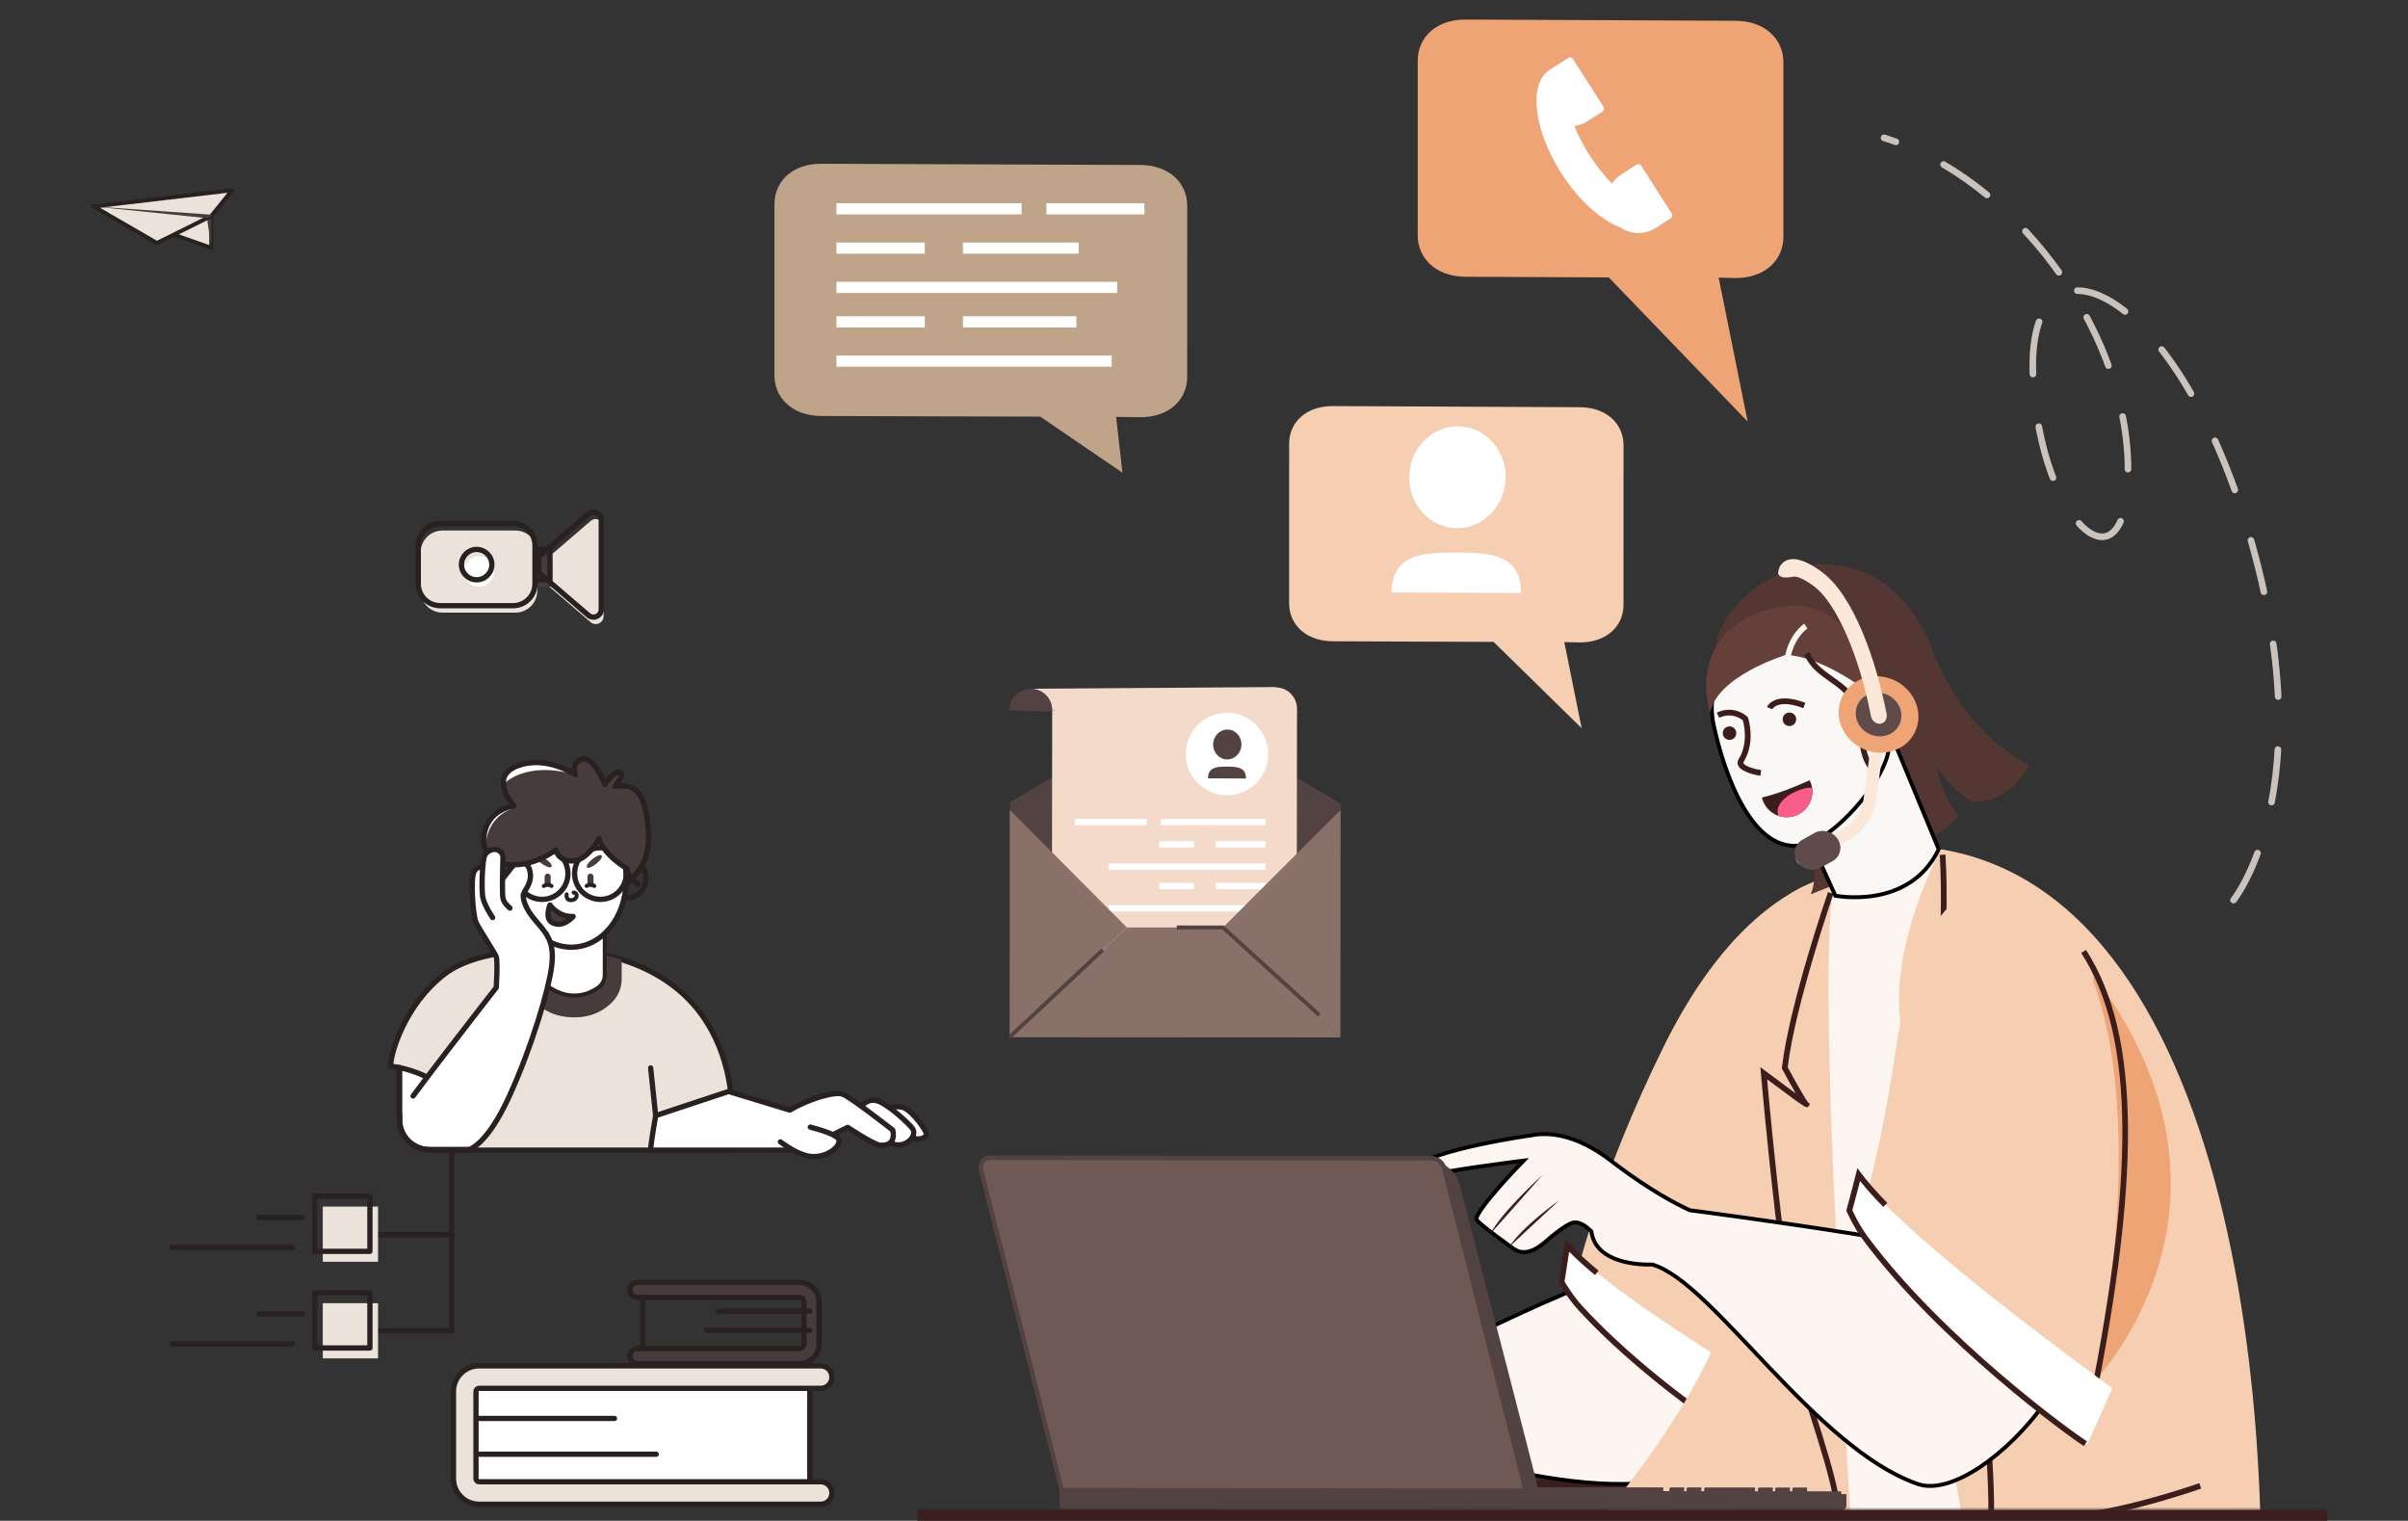 <svg width="616" height="389" viewBox="0 0 616 389" fill="none" xmlns="http://www.w3.org/2000/svg">
<rect x="0" y="0" width="616" height="389" fill="#333333" stroke="none"/>
<path d="M206.279 330.447H164.415V346.563H206.279V330.447Z" stroke="#282021" stroke-width="1.35" stroke-linecap="round" stroke-linejoin="round"/>
<path d="M204.51 348.802H163.075C162.007 348.802 161.148 347.936 161.148 346.878C161.148 345.82 162.015 344.954 163.075 344.954H204.51C205.149 344.954 205.675 344.429 205.675 343.791V333.035C205.675 332.397 205.149 331.872 204.51 331.872H163.075C162.007 331.872 161.148 331.006 161.148 329.948C161.148 328.89 162.015 328.024 163.075 328.024H204.51C207.277 328.024 209.528 330.272 209.528 333.035V343.791C209.528 346.554 207.277 348.811 204.51 348.811V348.802Z" fill="#483B3B"/>
<path d="M204.51 348.802H163.075C162.007 348.802 161.148 347.936 161.148 346.878C161.148 345.82 162.015 344.954 163.075 344.954H204.51C205.149 344.954 205.675 344.429 205.675 343.791V333.035C205.675 332.397 205.149 331.872 204.51 331.872H163.075C162.007 331.872 161.148 331.006 161.148 329.948C161.148 328.89 162.015 328.024 163.075 328.024H204.51C207.277 328.024 209.528 330.272 209.528 333.035V343.791C209.528 346.554 207.277 348.811 204.51 348.811V348.802Z" stroke="#282021" stroke-width="1.35" stroke-linecap="round" stroke-linejoin="round"/>
<path d="M207.164 335.37H183.674" stroke="#282021" stroke-width="1.35" stroke-linecap="round" stroke-linejoin="round"/>
<path d="M207.164 340.276H180.705" stroke="#282021" stroke-width="1.35" stroke-linecap="round" stroke-linejoin="round"/>
<path d="M207.164 352.894H118.891V381.892H207.164V352.894Z" fill="white"/>
<path d="M207.164 352.894H118.891V381.892H207.164V352.894Z" stroke="#282021" stroke-width="1.35" stroke-linecap="round" stroke-linejoin="round"/>
<path d="M118.891 362.837H157.19" stroke="#282021" stroke-width="1.35" stroke-linecap="round" stroke-linejoin="round"/>
<path d="M118.891 371.975H167.866" stroke="#282021" stroke-width="1.35" stroke-linecap="round" stroke-linejoin="round"/>
<path d="M209.94 384.777H122.552C118.944 384.777 116.001 381.848 116.001 378.236V355.92C116.001 352.317 118.935 349.379 122.552 349.379H209.94C211.534 349.379 212.822 350.664 212.822 352.256C212.822 353.847 211.534 355.133 209.94 355.133H122.552C122.123 355.133 121.764 355.483 121.764 355.92V378.236C121.764 378.665 122.114 379.023 122.552 379.023H209.94C211.534 379.023 212.822 380.309 212.822 381.9C212.822 383.492 211.534 384.777 209.94 384.777Z" fill="#EBE3DA"/>
<path d="M209.94 384.777H122.552C118.944 384.777 116.001 381.848 116.001 378.236V355.92C116.001 352.317 118.935 349.379 122.552 349.379H209.94C211.534 349.379 212.822 350.664 212.822 352.256C212.822 353.847 211.534 355.133 209.94 355.133H122.552C122.123 355.133 121.764 355.483 121.764 355.92V378.236C121.764 378.665 122.114 379.023 122.552 379.023H209.94C211.534 379.023 212.822 380.309 212.822 381.9C212.822 383.492 211.534 384.777 209.94 384.777Z" stroke="#282021" stroke-width="1.35" stroke-linecap="round" stroke-linejoin="round"/>
<path d="M115.545 286.706V340.407H94.184" stroke="#282021" stroke-width="1.35" stroke-linecap="round" stroke-linejoin="round"/>
<path d="M115.545 315.825H94.184" stroke="#282021" stroke-width="1.35" stroke-linecap="round" stroke-linejoin="round"/>
<path d="M74.75 319.087H44" stroke="#282021" stroke-width="1.35" stroke-linecap="round" stroke-linejoin="round"/>
<path d="M77.316 311.409H66.211" stroke="#282021" stroke-width="1.35" stroke-linecap="round" stroke-linejoin="round"/>
<path d="M74.75 343.773H44" stroke="#282021" stroke-width="1.35" stroke-linecap="round" stroke-linejoin="round"/>
<path d="M77.316 336.096H66.211" stroke="#282021" stroke-width="1.35" stroke-linecap="round" stroke-linejoin="round"/>
<path d="M96.706 308.637H82.571V322.751H96.706V308.637Z" fill="#EBE3DA"/>
<path d="M96.706 333.35H82.571V347.464H96.706V333.35Z" fill="#EBE3DA"/>
<path d="M94.631 305.97H80.495V320.084H94.631V305.97Z" stroke="#282021" stroke-width="1.35" stroke-linecap="round" stroke-linejoin="round"/>
<path d="M94.631 330.691H80.495V344.805H94.631V330.691Z" stroke="#282021" stroke-width="1.35" stroke-linecap="round" stroke-linejoin="round"/>
<path d="M118.891 266.488V294.209H110.045C107.129 294.209 104.414 292.6 103.126 289.985C102.566 288.839 102.145 287.44 102.093 285.779C102.093 285.647 102.093 285.525 102.093 285.394V266.488H118.891Z" fill="white"/>
<path d="M118.891 294.209H110.045C107.129 294.209 104.414 292.6 103.126 289.985C102.566 288.839 102.145 287.44 102.093 285.779C102.093 285.648 102.093 285.525 102.093 285.394V273.073" stroke="#282021" stroke-width="1.35" stroke-linecap="round" stroke-linejoin="round"/>
<path d="M119.828 294.069H109.94C107.339 294.069 104.887 292.783 103.468 290.606C103.45 290.58 103.433 290.553 103.415 290.527C102.627 289.303 102.233 287.869 102.233 286.408V268.053L114.906 268.158L119.32 268.193L119.837 294.069H119.828Z" fill="white"/>
<path d="M225.819 283.759C225.819 283.759 229.305 282.482 231.442 283.47C233.579 284.467 236.924 289.084 236.994 290.081C237.064 291.078 234.577 292.145 232.51 290.44C230.443 288.734 225.819 283.759 225.819 283.759Z" fill="white"/>
<path d="M225.819 283.759C225.819 283.759 229.305 282.482 231.442 283.47C233.579 284.467 236.924 289.084 236.994 290.081C237.064 291.078 234.577 292.145 232.51 290.44C230.443 288.734 225.819 283.759 225.819 283.759Z" stroke="#282021" stroke-width="1.35" stroke-linecap="round" stroke-linejoin="round"/>
<path d="M219.557 283.899C219.557 283.899 221.195 281.057 223.971 281.485C226.747 281.914 232.764 287.668 233.456 288.708C234.647 290.51 232.046 293.203 229.296 292.845C226.555 292.486 220.196 286.706 220.196 286.706L219.557 283.899Z" fill="white"/>
<path d="M219.557 283.899C219.557 283.899 221.195 281.057 223.971 281.485C226.747 281.914 232.764 287.668 233.456 288.708C234.647 290.51 232.046 293.203 229.296 292.845C226.555 292.486 220.196 286.706 220.196 286.706L219.557 283.899Z" stroke="#282021" stroke-width="1.35" stroke-linecap="round" stroke-linejoin="round"/>
<path d="M186.801 294.209H119.171L118.742 283.26C111.482 273.597 99.947 272.74 99.947 272.74C99.807 269.898 103.363 257.105 113.759 249.138C119.162 244.993 127.947 243.507 135.12 243.035C141.741 242.597 146.987 243.026 146.987 243.026C151.48 243.515 155.474 244.355 159.038 245.474C193.799 256.423 186.801 294.2 186.801 294.2V294.209Z" fill="#EBE3DA"/>
<path d="M186.801 294.209H119.171L118.742 283.26C111.482 273.597 99.947 272.74 99.947 272.74C99.807 269.898 103.363 257.105 113.759 249.138C119.162 244.993 127.947 243.507 135.12 243.035C141.741 242.597 146.987 243.026 146.987 243.026C151.48 243.515 155.474 244.355 159.038 245.474C193.799 256.423 186.801 294.2 186.801 294.2V294.209Z" stroke="#282021" stroke-width="1.35" stroke-linecap="round" stroke-linejoin="round"/>
<path d="M167.726 285.394C167.726 285.394 166.448 292.643 166.448 294.209H205.036L216.851 288.376C216.851 288.376 222.832 292.355 224.969 292.923C224.969 292.923 229.383 293.631 228.385 289.084C228.385 289.084 217.779 280.768 215.642 279.911C213.505 279.054 206.533 281.258 202.041 283.96L186.381 279.194L167.726 285.376V285.394Z" fill="white"/>
<path d="M167.726 285.394C167.726 285.394 166.448 292.643 166.448 294.209H205.036L216.851 288.376C216.851 288.376 222.832 292.355 224.969 292.923C224.969 292.923 229.383 293.631 228.385 289.084C228.385 289.084 217.779 280.768 215.642 279.911C213.505 279.054 206.533 281.258 202.041 283.96L186.381 279.194L167.726 285.376V285.394Z" stroke="#282021" stroke-width="1.35" stroke-linecap="round" stroke-linejoin="round"/>
<path d="M166.448 273.169L167.726 285.394" stroke="#282021" stroke-width="1.35" stroke-linecap="round" stroke-linejoin="round"/>
<path d="M159.038 245.483V250.415C159.038 252.61 158.197 254.726 156.665 256.292C154.791 258.207 151.681 260.244 146.987 260.235C141.934 260.227 138.965 258.373 137.257 256.528C135.847 255.006 135.111 252.969 135.111 250.896V243.043C141.732 242.606 146.978 243.035 146.978 243.035C151.471 243.524 155.465 244.364 159.029 245.483H159.038Z" fill="#483B3B"/>
<path d="M197.907 290.728C197.907 290.728 202.601 294.838 206.665 295.704C210.729 296.57 214.915 293.701 214.635 291.655C214.354 289.609 203.319 287.388 203.319 287.388L197.907 290.728Z" fill="white"/>
<path d="M199.632 292.084C201.366 293.36 204.143 295.153 206.665 295.695C210.72 296.561 214.915 293.693 214.635 291.646C214.468 290.431 210.475 289.145 207.278 288.306" stroke="#282021" stroke-width="1.35" stroke-linecap="round" stroke-linejoin="round"/>
<path d="M154.703 237.062V249.357C154.703 250.669 154.081 251.911 152.995 252.663C150.665 254.28 146.137 256.222 140.55 252.601C139.394 251.849 138.684 250.564 138.684 249.191V237.071H154.694L154.703 237.062Z" fill="white"/>
<path d="M154.703 237.062V249.357C154.703 250.669 154.081 251.911 152.995 252.663C150.665 254.28 146.137 256.222 140.55 252.601C139.394 251.849 138.684 250.564 138.684 249.191V237.071H154.694L154.703 237.062Z" stroke="#282021" stroke-width="1.02" stroke-linecap="round" stroke-linejoin="round"/>
<path d="M160.212 224.811C160.212 234.745 153.915 242.291 146.146 242.291C138.378 242.291 132.081 234.753 132.081 224.811C132.081 214.868 138.378 205.275 146.146 205.275C153.915 205.275 160.212 214.868 160.212 224.811Z" fill="white"/>
<path d="M160.212 224.811C160.212 234.745 153.915 242.291 146.146 242.291C138.378 242.291 132.081 234.753 132.081 224.811C132.081 214.868 138.378 205.275 146.146 205.275C153.915 205.275 160.212 214.868 160.212 224.811Z" stroke="#282021" stroke-width="1.35" stroke-linecap="round" stroke-linejoin="round"/>
<path d="M150.254 221.934C150.928 222.502 154.545 219.651 153.923 218.847C153.302 218.042 149.308 221.138 150.254 221.934Z" fill="#483B3B"/>
<path d="M151.83 226.629H150.28V224.225C150.28 223.796 150.63 223.455 151.051 223.455C151.48 223.455 151.822 223.805 151.822 224.225V226.629H151.83Z" fill="#483B3B"/>
<path d="M140.874 226.629H139.324V224.225C139.324 223.796 139.674 223.455 140.094 223.455C140.524 223.455 140.865 223.805 140.865 224.225V226.629H140.874Z" fill="#483B3B"/>
<path d="M150.07 226.63C150.07 226.63 150.911 225.965 152.04 226.63" stroke="#282021" stroke-width="1.02" stroke-linecap="round" stroke-linejoin="round"/>
<path d="M141.023 221.785C140.392 222.406 136.565 219.844 137.117 218.995C137.668 218.147 141.899 220.919 141.023 221.785Z" fill="#483B3B"/>
<path d="M141.084 226.63C141.084 226.63 140.243 225.965 139.113 226.63" stroke="#282021" stroke-width="1.02" stroke-linecap="round" stroke-linejoin="round"/>
<path d="M144.964 228.772C144.964 228.772 144.64 230.416 146.243 230.25C147.845 230.084 147.889 228.361 146.733 228.317" stroke="#282021" stroke-width="1.02" stroke-linecap="round" stroke-linejoin="round"/>
<path d="M163.61 221.234C166.535 222.703 165.686 230.136 159.783 229.603" stroke="#282021" stroke-width="1.35" stroke-linecap="round" stroke-linejoin="round"/>
<path d="M160.378 225.895C160.378 225.895 161.893 224.373 163.233 226.254" stroke="#282021" stroke-width="1.35" stroke-linecap="round" stroke-linejoin="round"/>
<path d="M140.69 231.5C140.69 231.5 142.774 234.596 146.619 234.43C146.619 234.43 143.843 237.683 141.084 235.873C139.332 234.718 140.69 231.5 140.69 231.5Z" fill="#483B3B"/>
<path d="M140.69 231.5C140.69 231.5 142.774 234.596 146.619 234.43C146.619 234.43 143.843 237.683 141.084 235.873C139.332 234.718 140.69 231.5 140.69 231.5Z" stroke="#282021" stroke-width="1.35" stroke-linecap="round" stroke-linejoin="round"/>
<path d="M158.277 228.12C160.86 225.542 160.86 221.362 158.277 218.783C155.695 216.205 151.508 216.205 148.926 218.783C146.344 221.362 146.344 225.542 148.926 228.12C151.508 230.699 155.695 230.699 158.277 228.12Z" stroke="#282021" stroke-width="1.35" stroke-linecap="round" stroke-linejoin="round"/>
<path d="M145.207 224.515C145.792 220.916 143.344 217.524 139.739 216.94C136.135 216.356 132.738 218.8 132.153 222.399C131.568 225.999 134.016 229.39 137.621 229.974C141.225 230.558 144.622 228.114 145.207 224.515Z" stroke="#282021" stroke-width="1.35" stroke-linecap="round" stroke-linejoin="round"/>
<path d="M141.102 247.293C140.392 252.977 136.118 267.625 130.277 280.418C124.435 293.212 119.881 294.069 119.881 294.069H109.931C107.33 294.069 104.878 292.783 103.459 290.606C103.442 290.58 103.424 290.553 103.407 290.527C102.618 289.303 102.224 287.869 102.224 286.408V284.992C106.034 279.789 110.667 273.676 114.897 268.158C121.405 259.667 126.931 252.628 126.931 252.628C126.931 252.628 127.36 245.877 126.931 244.74C126.502 243.603 122.517 237.63 121.755 235.925C120.993 234.22 120.31 224.977 121.229 223.062C122.158 221.147 123.795 221.995 123.795 221.995L126.712 227.11C126.712 227.11 129.777 223.342 131.126 221.566C132.475 219.791 135.041 220.001 135.61 223.062C136.179 226.122 133.762 228.107 133.832 229.104C133.902 230.101 134.121 232.235 137.318 235.855C140.515 239.476 141.802 241.609 141.093 247.302L141.102 247.293Z" fill="white"/>
<path d="M105.666 280.348C108.653 276.343 111.884 272.102 114.906 268.158C121.413 259.667 126.94 252.628 126.94 252.628C126.94 252.628 127.369 245.877 126.94 244.74C126.511 243.603 122.526 237.63 121.764 235.925C121.002 234.22 120.319 224.977 121.238 223.062C122.166 221.147 123.804 221.995 123.804 221.995L126.721 227.11C126.721 227.11 129.786 223.342 131.135 221.566C132.484 219.791 135.05 220.001 135.619 223.062C136.188 226.122 133.771 228.107 133.841 229.104C133.911 230.101 134.13 232.235 137.327 235.855C140.524 239.476 141.811 241.609 141.102 247.302C140.392 252.986 136.118 267.633 130.277 280.427C124.435 293.22 119.881 294.077 119.881 294.077H109.931C107.33 294.077 104.878 292.792 103.459 290.615C103.442 290.588 103.424 290.562 103.407 290.536C102.618 289.312 102.224 287.877 102.224 286.417V285" stroke="#282021" stroke-width="1.35" stroke-linecap="round" stroke-linejoin="round"/>
<path d="M161.14 224.942L160.396 222.17C154.309 218.541 153.24 214.597 153.24 214.597C153.24 214.597 150.254 220.246 146.409 220.246C142.564 220.246 142.24 217.378 142.24 217.378C134.551 222.896 126.169 222.117 124.181 217.273C123.822 216.398 123.673 215.401 123.769 214.273C124.409 206.919 131.459 206.167 131.459 206.167C131.459 206.167 128.972 203.404 128.77 200.597C128.639 198.83 129.427 197.046 132.317 195.927C139.7 193.085 146.978 198.043 147.153 198.165C147.101 197.991 146.164 194.738 148.975 194.117C151.857 193.478 154.738 200.597 154.738 200.597C154.738 200.597 157.19 197.099 158.583 197.527C159.975 197.956 157.304 201.156 157.304 201.156C162.428 200.413 164.889 202.223 165.843 211.816C166.807 221.409 161.149 224.933 161.149 224.933L161.14 224.942Z" fill="#483B3B"/>
<path d="M147.153 198.174C134.34 194.44 128.761 200.605 128.761 200.605C128.63 198.839 129.418 197.055 132.308 195.936C139.691 193.094 146.969 198.052 147.145 198.174H147.153Z" fill="white"/>
<path d="M124.181 217.273C123.822 216.398 123.673 215.401 123.769 214.273C124.409 206.919 131.459 206.167 131.459 206.167L132.081 206.491C123.62 208.834 124.181 217.273 124.181 217.273Z" fill="white"/>
<path d="M161.14 224.942C161.14 224.942 166.798 221.426 165.834 211.825C164.871 202.232 162.419 200.413 157.295 201.165C157.295 201.165 159.967 197.964 158.574 197.536C157.181 197.107 154.729 200.605 154.729 200.605C154.729 200.605 151.848 193.487 148.966 194.125C146.085 194.764 147.153 198.174 147.153 198.174C147.153 198.174 139.788 193.059 132.308 195.936C124.838 198.813 131.45 206.167 131.45 206.167C131.45 206.167 124.4 206.91 123.76 214.273C123.121 221.628 133.158 223.884 142.231 217.369C142.231 217.369 142.555 220.237 146.4 220.237C150.245 220.237 153.232 214.588 153.232 214.588C153.232 214.588 154.3 218.532 160.387 222.161L161.131 224.933L161.14 224.942Z" stroke="#282021" stroke-width="1.35" stroke-linecap="round" stroke-linejoin="round"/>
<path d="M126.02 234.71C126.02 234.71 123.743 231.439 123.454 229.165C123.165 226.892 123.366 220.193 124.006 218.803C124.557 217.605 126.677 216.521 128.096 217.946C128.499 218.348 128.7 218.908 128.674 219.476C128.595 221.724 128.385 228.868 128.7 229.944C129.077 231.22 130.46 232.287 130.46 232.287L126.011 234.701L126.02 234.71Z" fill="white"/>
<path d="M126.02 234.71C126.02 234.71 123.743 231.439 123.454 229.165C123.165 226.892 123.366 220.193 124.006 218.803C124.557 217.605 126.677 216.521 128.096 217.946C128.499 218.348 128.7 218.908 128.674 219.476C128.595 221.724 128.385 228.868 128.7 229.944C129.077 231.22 130.46 232.287 130.46 232.287" stroke="#282021" stroke-width="1.35" stroke-linecap="round" stroke-linejoin="round"/>
<path d="M119.828 294.069H109.94C107.339 294.069 104.887 292.783 103.468 290.606C103.45 290.58 103.433 290.553 103.415 290.527C102.627 289.303 102.233 287.869 102.233 286.408V273.073" stroke="#282021" stroke-width="1.35" stroke-linecap="round" stroke-linejoin="round"/>
<path d="M138.442 146.208V148.281L151.097 159.15C152.393 160.27 154.408 159.343 154.408 157.637V134.779C154.408 133.065 152.393 132.147 151.097 133.266L138.442 144.136V146.208Z" fill="#EBE3DA"/>
<path d="M141.262 142.317H135.604V150.091H141.262V142.317Z" fill="#483B3B"/>
<path d="M137.846 144.433V146.505L150.502 157.375C151.798 158.494 153.812 157.568 153.812 155.862V133.004C153.812 131.29 151.798 130.371 150.502 131.491L137.846 142.36V144.433Z" stroke="#282021" stroke-width="1.35" stroke-linecap="round" stroke-linejoin="round"/>
<path d="M140.675 140.542H135.017V148.316H140.675V140.542Z" stroke="#282021" stroke-width="1.35" stroke-linecap="round" stroke-linejoin="round"/>
<path d="M131.838 135.706H113.21C110.109 135.706 107.596 138.215 107.596 141.311V151.105C107.596 154.201 110.109 156.711 113.21 156.711H131.838C134.939 156.711 137.452 154.201 137.452 151.105V141.311C137.452 138.215 134.939 135.706 131.838 135.706Z" fill="#EBE3DA"/>
<path d="M126.408 146.208C126.408 148.351 124.665 150.091 122.519 150.091C120.374 150.091 118.631 148.351 118.631 146.208C118.631 144.066 120.374 142.325 122.519 142.325C124.665 142.325 126.408 144.066 126.408 146.208Z" fill="white"/>
<path d="M131.242 133.931H112.614C109.513 133.931 107 136.44 107 139.536V149.33C107 152.426 109.513 154.935 112.614 154.935H131.242C134.343 154.935 136.856 152.426 136.856 149.33V139.536C136.856 136.44 134.343 133.931 131.242 133.931Z" stroke="#282021" stroke-width="1.35" stroke-linecap="round" stroke-linejoin="round"/>
<path d="M125.821 144.424C125.821 146.567 124.078 148.307 121.933 148.307C119.787 148.307 118.044 146.567 118.044 144.424C118.044 142.282 119.787 140.542 121.933 140.542C124.078 140.542 125.821 142.282 125.821 144.424Z" stroke="#282021" stroke-width="1.35" stroke-linecap="round" stroke-linejoin="round"/>
<path d="M571.367 230.25C571.367 230.25 594.56 201.626 575.292 136.371C556.025 71.116 518.295 56.754 520.069 96.1C521.823 135.062 545.255 153.952 544.36 118.66C543.465 83.369 514.896 45.491 481.966 35.259" stroke="#CCC2BC" stroke-width="1.69" stroke-linecap="round" stroke-linejoin="round" stroke-dasharray="13.55 13.55"/>
<path d="M303.697 96.453L303.702 52.579C303.705 46.901 299.198 42.23 291.696 42.198L210.135 41.889C202.631 41.856 198.125 46.477 198.125 52.156L198.12 96.03C198.12 101.709 202.624 106.38 210.127 106.411L266.11 106.573L287.14 120.926L285.518 106.634L291.689 106.719C299.191 106.751 303.697 102.13 303.699 96.451L303.697 96.453Z" fill="#C0A489"/>
<path d="M213.979 72.085H285.787V74.941H213.979V72.085Z" fill="white"/>
<path d="M213.981 62.036H236.571V64.892H213.981V62.036Z" fill="white"/>
<path d="M246.346 62.035H275.948V64.891H246.346V62.035Z" fill="white"/>
<path d="M213.98 90.944H284.381V93.8H213.98V90.944Z" fill="white"/>
<path d="M213.981 80.895H236.571V83.751H213.981V80.895Z" fill="white"/>
<path d="M246.345 80.895H275.361V83.751H246.345V80.895Z" fill="white"/>
<path d="M213.98 51.986H261.339V54.842H213.98V51.986Z" fill="white"/>
<path d="M267.689 51.986H292.756V54.842H267.689V51.986Z" fill="white"/>
<mask id="mask0_6334_13856" style="mask-type:luminance" maskUnits="userSpaceOnUse" x="249" y="131" width="367" height="256">
<path d="M616 386.263L249.471 386.263L249.471 131.261L616 131.261V386.263Z" fill="white"/>
</mask>
<g mask="url(#mask0_6334_13856)">
<path d="M517.04 388.746C486.193 380.79 430.169 371.194 389.116 379.446C348.062 387.697 351.652 442.845 385.948 452.962C421.169 463.348 460.7 471.725 506.311 473.35C551.921 474.977 567.7 401.813 517.042 388.746H517.04Z" fill="#3B1E1C"/>
<path d="M417.666 395.055C420.88 406.071 420.578 418.396 425.071 428.967C429.737 439.949 443.171 444.897 453.222 438.002C464.919 429.975 466.865 418.837 470.028 405.757C471.809 398.4 473.595 390.881 474.589 383.302C457.522 384.43 436.514 386.894 415.719 391.397C416.552 392.329 417.224 393.537 417.666 395.052V395.055Z" fill="#3B1E1C"/>
<path d="M439.192 326.921C435.831 323.156 431.941 321.182 428.005 321.955L427.937 321.97C412.718 325.085 397.436 331.89 384.042 338.224C377.355 341.386 371.128 344.436 365.638 346.834C360.154 349.23 355.353 351 351.514 351.583L350.741 351.7L350.81 351.464C350.699 351.471 350.577 351.478 350.444 351.481C349.656 351.496 348.457 351.413 346.759 351.039C343.577 350.338 338.631 348.612 331.335 344.573L329.845 343.734C321.83 339.15 316.101 338.533 312.414 339.019C310.568 339.262 309.22 339.784 308.342 340.238C307.903 340.464 307.58 340.674 307.37 340.824C307.266 340.9 307.188 340.959 307.14 340.999C307.116 341.019 307.098 341.034 307.088 341.043L307.069 341.063C307.056 341.075 307.036 341.094 307.011 341.119C306.96 341.169 306.885 341.244 306.789 341.34C306.597 341.533 306.321 341.813 305.986 342.162C305.315 342.862 304.41 343.836 303.474 344.934C302.537 346.033 301.572 347.251 300.78 348.439C300.081 349.486 299.534 350.482 299.244 351.339L299.137 351.698C299.076 351.931 299.095 352.323 299.249 352.89C299.4 353.443 299.664 354.105 300.025 354.846C300.745 356.326 301.827 358.071 303.077 359.808C304.327 361.544 305.735 363.26 307.1 364.683C308.387 366.025 309.61 367.077 310.608 367.651L310.805 367.759C312.314 368.554 314.103 368.907 315.446 368.666C316.111 368.547 316.63 368.289 316.969 367.91C317.259 367.587 317.453 367.136 317.464 366.505L317.458 366.223C317.342 364.336 318.005 363.197 318.921 362.521C319.789 361.88 320.839 361.697 321.35 361.577H321.349C322.155 361.388 323.019 361.599 323.778 361.921C324.546 362.247 325.276 362.717 325.847 363.134L325.978 363.23L326.028 363.384C326.048 363.447 326.047 363.432 326.082 363.534L326.086 363.548C326.246 364.06 326.458 364.523 326.708 364.95L326.859 365.207L326.705 365.461C326.553 365.715 326.376 365.974 326.158 366.223V366.224C324.74 367.862 322.939 369.829 321.516 371.773C320.806 372.742 320.204 373.688 319.796 374.565C319.437 375.338 319.246 376.023 319.24 376.604L319.25 376.846C319.314 377.574 319.481 377.824 319.572 377.898C319.622 377.939 319.736 377.989 320.054 377.869C320.367 377.752 320.742 377.516 321.167 377.218C321.569 376.937 322.033 376.585 322.444 376.32H322.445C323.972 375.329 327.618 373.321 329.899 372.259L330.335 372.06C330.918 371.8 331.867 371.617 332.932 371.445C334.033 371.266 335.284 371.094 336.594 370.865C337.894 370.638 339.206 370.362 340.371 369.985C341.543 369.606 342.526 369.138 343.2 368.55L343.306 368.459L343.442 368.435L344.167 368.3C344.849 368.167 345.398 368.042 345.779 367.952L345.829 367.941L345.881 367.939L346.279 367.934C350.449 367.92 356.577 369.219 363.768 370.932C371.221 372.707 379.864 374.94 388.822 376.698C397.777 378.454 407.02 379.73 415.653 379.593C424.018 379.46 431.776 378.002 438.141 374.403L438.752 374.048C443.73 371.083 446.584 366.166 447.791 360.454C449 354.738 448.552 348.253 446.941 342.235C445.329 336.214 442.566 330.702 439.192 326.921Z" fill="#FDF5EF" stroke="black"/>
<path d="M308.141 365.825L316.69 354.529C316.69 354.529 309.973 360.806 308.141 365.825Z" fill="#3B1E1C"/>
<path d="M300.282 357.657L307.63 345.544C307.63 345.544 301.589 352.476 300.282 357.657Z" fill="#3B1E1C"/>
<path d="M303.908 362.656L312.344 348.262C312.344 348.262 305.205 357.371 303.908 362.656Z" fill="#3B1E1C"/>
<path d="M489.179 225.949C511.56 242.782 488.234 300.214 455.256 369.939C455.256 369.939 431.929 357.775 403.052 327.251C403.052 327.251 408.641 302.007 425.66 267.57C449.511 219.314 479.837 218.924 489.18 225.949H489.179Z" fill="#F6CEB2"/>
<path d="M400.905 318.58C400.271 323.046 399.466 327.926 399.466 327.926C399.466 327.926 401.44 331.511 404.436 334.763C429.252 361.697 466.19 381.24 466.19 381.24L471.098 366.195C450.115 353.962 413.114 331.722 400.905 318.58Z" fill="white"/>
<path d="M465.409 381.682C461.431 379.781 425.996 359.239 403.899 335.258C400.878 331.98 398.908 328.428 398.827 328.277L398.704 328.057L398.744 327.807C398.753 327.758 399.556 322.886 400.18 318.478L400.394 316.961L401.439 318.084C403.443 320.244 405.898 322.514 408.936 325.026L408.006 326.151C405.423 324.016 403.251 322.047 401.41 320.169C400.915 323.552 400.379 326.863 400.227 327.79C400.697 328.601 402.487 331.574 404.972 334.269C426.919 358.086 462.091 378.476 466.039 380.366L465.408 381.681L465.409 381.682Z" fill="#3B1E1C"/>
<path d="M562.889 449.422C549.779 466.958 503.196 489.554 459.921 491.299C459.921 491.299 373.592 424.89 413.675 407.4C446.564 393.047 498.063 367.403 517.363 359.9C536.664 352.393 591.446 411.228 562.889 449.423V449.422Z" fill="#3B1E1C"/>
<path d="M496.497 217.27C538.389 226.572 582.69 341.774 568.794 419.392C568.794 419.392 497.133 429.736 431.562 376.873C431.562 376.873 431.862 358.096 446.927 339.848C446.927 339.848 443.806 273.764 457.177 245.555C470.546 217.344 485.457 214.82 496.496 217.27H496.497Z" fill="#FDF5EF"/>
<path d="M454.195 417.995C456.361 415.206 475.865 409.488 473.756 391.743C472.995 385.34 470.879 343.549 470.447 331.609C470.015 319.699 465.333 241.715 469.402 224.344C462.161 225.516 452.813 229.352 446.901 241.828C433.531 270.038 448.821 312.399 441.155 337.116C434.148 359.711 409.628 388.374 409.628 388.374C428.558 381.728 437.89 411.513 454.196 417.995H454.195Z" fill="#F6CEB2"/>
<path d="M470.455 395.384L469.02 395.13C470.5 386.784 469.037 380.784 462.627 360.725C456.017 340.026 450.525 275.246 450.47 274.594L450.335 272.978L451.634 273.95C454.004 275.724 457.112 278.038 459.387 279.714C457.989 277.308 456.392 274.36 455.928 273.494L455.819 273.292L455.845 273.064C457.707 256.934 467.529 228.479 467.627 228.193L469.006 228.671C468.91 228.954 459.231 256.994 457.321 273.004C459.517 277.077 462.034 281.488 462.523 281.952L463.016 282.422L462.633 283.004C462.439 283.239 462.319 283.388 461.587 282.985L461.538 283.03C461.498 282.99 461.448 282.939 461.396 282.875C460.227 282.182 457.747 280.34 452.065 276.091C452.964 286.287 458.042 341.567 464.018 360.281C470.514 380.614 471.993 386.718 470.455 395.384Z" fill="#3B1E1C"/>
<path d="M496.503 217.234C496.503 217.234 483.682 240.763 486.089 261.117C488.891 284.817 481.318 313.292 497.33 367.29C512.564 418.659 490.441 437.765 490.078 438.424C528.523 449.319 574.927 457.911 574.927 457.911C586.112 372.504 573.178 229.939 496.501 217.234H496.503Z" fill="#F6CEB2"/>
<path d="M503.628 420.69L502.19 420.444C503.14 414.892 504.318 411.162 505.359 407.873C507.86 399.967 509.836 393.724 507.838 368.039C505.191 333.96 496.704 273.243 495.538 264.965L490.492 267.099L494.193 259.23C497.68 238.407 496.22 218.9 496.205 218.705L497.66 218.593C497.675 218.789 499.152 238.537 495.615 259.571L495.555 259.759L493.433 264.272L496.713 262.883L496.848 263.82C496.943 264.493 506.456 331.439 509.292 367.926C511.308 393.893 509.296 400.255 506.749 408.312C505.67 411.716 504.56 415.237 503.625 420.69H503.628Z" fill="#3B1E1C"/>
<path d="M535.512 249.337L534.904 354.305C534.904 354.305 580.407 309.026 535.512 249.337Z" fill="#EEA475"/>
<path d="M440.069 161.072C436.012 170.033 439.862 191.559 454.245 204.716C468.626 217.872 463.189 228.759 463.189 228.759C463.189 228.759 495.016 216.644 500.977 208.661C500.977 208.661 496.902 203.937 495.378 196.057C495.378 196.057 498.9 201.964 504.442 205.024C504.442 205.024 513.386 206.397 519.046 195.644C519.046 195.644 502.99 188.719 494.44 166.519C485.889 144.32 469.065 143.077 460.963 144.865C452.861 146.653 443.789 152.852 440.071 161.072H440.069Z" fill="#543633"/>
<path d="M456.737 200.881L469.509 229.117C469.648 229.142 469.843 229.175 470.089 229.21C470.628 229.289 471.411 229.384 472.375 229.447C474.305 229.573 476.955 229.571 479.839 229.068C485.553 228.07 492.152 225.106 495.948 217.251L484.03 188.447L456.737 200.881Z" fill="#F9F8F7" stroke="black"/>
<path d="M461.088 160.791C457.512 160.367 454.226 161.088 451.293 162.408V162.409C441.736 166.741 436.344 175.021 438.309 185.107L438.409 185.589C439.69 191.505 442.148 199.969 446.011 206.537C449.867 213.094 454.986 217.554 461.596 216.098L461.716 216.071L462.075 215.981C463.881 215.487 465.932 214.353 468.044 212.775C470.291 211.097 472.576 208.939 474.668 206.585C478.74 202.004 482.015 196.758 482.916 192.92L482.996 192.552C483.123 191.918 483.114 191.021 482.982 189.955C482.851 188.897 482.604 187.708 482.284 186.504C481.64 184.088 480.71 181.662 479.846 180.167L479.847 180.166C477.023 175.3 474.451 170.706 471.499 167.186C468.558 163.678 465.287 161.297 461.087 160.792L461.088 160.791Z" fill="#F9F8F7" stroke="black"/>
<path d="M450.325 198.437C449.519 198.315 445.472 197.609 444.656 195.829C444.476 195.442 444.358 194.828 444.806 194.11C447.286 190.134 446.128 185.26 445.853 184.276C445.291 183.8 442.952 182.127 439.789 183.607L439.17 182.286C442.808 180.579 445.887 182.243 447.01 183.354L447.136 183.48L447.191 183.647C447.272 183.899 449.169 189.872 446.045 194.882C445.918 195.085 445.958 195.169 445.981 195.221C446.344 196.01 448.919 196.746 450.546 196.997L450.325 198.439V198.437Z" fill="#3B1E1C"/>
<path d="M478.813 177.732C478.813 177.732 466.979 167.998 456.859 167.528C456.859 167.528 439.072 172.906 437.486 182.428C437.486 182.428 430.92 163.184 451.09 156.281C470.706 149.567 479.118 169.172 478.813 177.732Z" fill="#65403B"/>
<path d="M458.055 168.16L456.621 167.88C457.759 162.07 461.408 159.642 461.563 159.542L462.361 160.764C462.329 160.785 459.068 162.986 458.057 168.16H458.055Z" fill="#FDF5EF"/>
<path d="M474.872 184.213C475.345 188.395 479.122 191.403 483.308 190.93C487.494 190.457 490.502 186.684 490.029 182.503C489.557 178.32 485.779 175.314 481.594 175.785C477.41 176.258 474.4 180.031 474.872 184.213Z" fill="#DF8063"/>
<path d="M484.106 188.897C483.95 188.954 483.792 188.995 483.628 189.018C483.064 189.098 482.524 188.946 482.066 188.58C480.998 187.731 481.336 186.779 481.56 186.15C481.776 185.542 481.948 185.064 481.441 184.287C481.009 183.621 480.406 183.244 479.823 182.879C478.922 182.317 477.562 181.467 478.778 179.461C480.469 176.684 485.482 178.855 485.693 178.948L485.105 180.283C484.057 179.822 480.877 178.818 480.027 180.218C479.555 180.993 479.614 181.03 480.595 181.642C481.246 182.049 482.056 182.556 482.665 183.491C483.564 184.873 483.185 185.935 482.933 186.638C482.72 187.238 482.733 187.25 482.972 187.44C483.12 187.555 483.253 187.596 483.423 187.573C483.959 187.504 484.628 186.822 484.926 186.41L486.113 187.259C486.012 187.4 485.198 188.501 484.106 188.897Z" fill="#3B1E1C"/>
<path d="M461.312 181.143C454.822 178.671 453.36 181.406 453.346 181.434L452.023 180.82C452.101 180.653 453.961 176.785 461.832 179.782L461.312 181.144V181.143Z" fill="#3B1E1C"/>
<path d="M450.715 204.011C451.48 207.181 454.476 209.371 457.802 208.996C461.405 208.589 463.994 205.342 463.587 201.742C463.501 200.965 463.251 200.253 462.923 199.59C458.946 201.392 454.868 203.005 450.717 204.011H450.715Z" fill="#3B1E1C"/>
<path d="M454.859 208.454C454.878 208.526 454.899 208.598 454.919 208.67C455.817 208.982 456.794 209.109 457.802 208.996C461.405 208.589 463.994 205.342 463.587 201.742C463.452 200.547 453.574 203.541 454.861 208.454H454.859Z" fill="#F95D8A"/>
<path d="M459.485 183.797C459.592 184.744 458.909 185.602 457.959 185.709C457.011 185.816 456.154 185.133 456.046 184.186C455.938 183.237 456.62 182.381 457.57 182.274C458.518 182.167 459.374 182.848 459.483 183.797H459.485Z" fill="#3B1E1C"/>
<path d="M444.158 187.341C444.265 188.288 443.582 189.147 442.632 189.252C441.682 189.359 440.826 188.677 440.718 187.729C440.611 186.78 441.293 185.925 442.243 185.818C443.193 185.709 444.049 186.392 444.158 187.341Z" fill="#3B1E1C"/>
<path d="M478.373 197.139C475.894 194.022 475.729 190.737 475.57 187.559C475.435 184.83 475.305 182.254 473.777 179.785C472.235 177.296 470.053 175.752 467.942 174.256C465.457 172.498 462.888 170.678 461.542 167.381L462.894 166.83C464.079 169.733 466.366 171.353 468.788 173.066C471.018 174.644 473.322 176.275 475.02 179.017C476.746 181.804 476.89 184.692 477.031 187.484C477.184 190.568 477.331 193.481 479.517 196.23L478.375 197.138L478.373 197.139Z" fill="#3B1E1C"/>
<path d="M412.114 296.92C402.902 289.837 395.788 289.635 391.845 290.402L391.831 290.405L391.819 290.407C391.548 290.445 385.279 291.323 378.375 292.814C374.923 293.56 371.321 294.457 368.236 295.476C365.323 296.439 362.936 297.489 361.552 298.586L361.288 298.805C360.86 299.184 360.739 299.908 360.96 300.542C361.067 300.847 361.239 301.08 361.436 301.214C361.597 301.322 361.795 301.381 362.045 301.339L362.156 301.314C365.641 300.374 372.21 299.311 377.879 298.484C380.72 298.07 383.344 297.714 385.258 297.462C386.215 297.336 386.995 297.236 387.536 297.167C387.806 297.132 388.017 297.106 388.16 297.088C388.231 297.079 388.285 297.072 388.322 297.067C388.34 297.065 388.354 297.063 388.364 297.062C388.368 297.062 388.372 297.062 388.374 297.061L388.377 297.06L389.788 296.886L388.797 297.905V297.906C388.797 297.906 388.796 297.907 388.795 297.908C388.794 297.909 388.791 297.911 388.788 297.914C388.783 297.92 388.775 297.929 388.763 297.941C388.74 297.965 388.705 298.001 388.661 298.048C388.571 298.141 388.439 298.278 388.271 298.454C387.936 298.805 387.457 299.308 386.887 299.919C385.747 301.14 384.24 302.786 382.772 304.49C381.301 306.197 379.88 307.95 378.903 309.386C378.413 310.107 378.048 310.729 377.843 311.214C377.74 311.456 377.686 311.643 377.669 311.777C377.661 311.846 377.663 311.888 377.666 311.91L377.667 311.924L377.668 311.925C377.793 312.123 378.168 312.506 378.795 313.052C379.403 313.58 380.196 314.218 381.101 314.917C382.457 315.965 384.051 317.142 385.62 318.277L387.172 319.391C388.487 320.332 389.86 320.459 391.24 320.076C392.467 319.735 393.701 318.989 394.873 318.035L395.372 317.613C397.009 316.18 398.51 314.993 399.749 314.147C400.369 313.725 400.931 313.382 401.416 313.136C401.831 312.927 402.224 312.77 402.568 312.71L402.712 312.69C403.537 312.612 404.363 312.939 405.071 313.36C405.788 313.788 406.448 314.351 406.958 314.842L407.078 314.956L407.106 315.12C407.107 315.129 407.11 315.141 407.117 315.172C407.122 315.196 407.133 315.24 407.141 315.285C407.796 319.146 410.705 321.214 414.001 322.316C417.3 323.419 420.876 323.511 422.611 323.475L422.687 323.474L422.76 323.495C426.695 324.633 431.273 328.213 436.287 332.973C441.32 337.75 446.877 343.801 452.755 349.968C458.642 356.143 464.86 362.447 471.245 367.765C477.433 372.92 483.752 377.128 490.047 379.403L490.657 379.617C492.753 380.333 495.238 380.235 497.964 379.448C500.689 378.661 503.622 377.194 506.586 375.215C512.515 371.256 518.511 365.292 523.137 358.801C527.769 352.3 530.987 345.33 531.438 339.364C531.663 336.389 531.199 333.687 529.904 331.414C528.634 329.185 526.542 327.329 523.422 326.028L523.25 325.959C519.191 324.311 511.898 322.511 503.101 320.726C494.317 318.944 484.072 317.183 474.133 315.603C454.256 312.444 435.616 310.014 432.359 309.594L432.283 309.584L432.212 309.552C428.463 307.82 422.123 304.417 413.804 298.201L412.114 296.92Z" fill="#FDF5EF" stroke="black"/>
<path d="M386.086 318.935L398.89 307.034C398.89 307.034 389.529 313.579 386.086 318.935Z" fill="#3B1E1C"/>
<path d="M381.192 315.692L394.705 300.444C394.705 300.444 384.099 310.028 381.192 315.692Z" fill="#3B1E1C"/>
<path d="M531.695 388.587C527.015 389.143 522.639 389.222 519.272 388.451L519.597 387.03C532.546 389.984 562.312 379.493 562.612 379.386L563.102 380.759C562.175 381.09 545.588 386.937 531.695 388.587Z" fill="#3B1E1C"/>
<path d="M516.498 227.963C542.161 239.184 549.579 291.16 533.582 366.604C533.582 366.604 507.109 353.831 475.13 311.685C475.13 311.685 479.502 304.993 485.2 267.011C490.898 229.029 505.787 223.278 516.497 227.963H516.498Z" fill="#F6CEB2"/>
<path d="M534.469 365.932L533.043 365.633C546.42 301.714 546.231 265.268 532.406 243.767L533.631 242.979C547.685 264.832 547.935 301.602 534.469 365.932Z" fill="#3B1E1C"/>
<path d="M475.484 300.465C474.392 304.843 473.087 309.612 473.087 309.612C473.087 309.612 474.678 313.382 477.319 316.927C499.209 346.285 533.924 369.546 533.924 369.546L540.363 355.092C520.763 340.751 486.267 314.801 475.484 300.465Z" fill="white"/>
<path d="M533.099 369.902C529.343 367.6 496.236 343.517 476.733 317.362C474.069 313.789 472.479 310.053 472.413 309.895L472.315 309.663L472.383 309.419C472.397 309.372 473.697 304.607 474.776 300.288L475.148 298.801L476.07 300.026C477.844 302.389 480.049 304.902 482.808 307.707L481.764 308.727C479.42 306.343 477.466 304.16 475.825 302.095C474.979 305.409 474.105 308.648 473.858 309.554C474.241 310.41 475.713 313.55 477.904 316.489C497.275 342.466 530.133 366.373 533.861 368.658L533.099 369.902Z" fill="#3B1E1C"/>
<path d="M335.701 577.079C335.701 577.079 356.129 453.417 359.818 409.925C363.509 366.437 436.095 389.984 442.921 425.056C449.929 461.072 412.622 587.481 412.622 587.481L335.701 577.077V577.079Z" fill="#3B1E1C"/>
<path d="M354.97 569.099L353.553 568.75C358.824 547.543 361.33 515.545 363.755 484.602C366.781 445.982 369.64 409.506 377.679 400.226C391.828 383.895 398.446 382.04 398.72 381.97L399.089 383.381C399.025 383.398 392.525 385.319 378.782 401.179C371.055 410.1 368.215 446.345 365.209 484.715C362.781 515.72 360.269 547.777 354.97 569.101V569.099Z" fill="#2B1D40"/>
<path d="M364.532 385.619C364.532 385.957 364.805 386.233 365.146 386.233L471.107 386.367C471.784 386.367 472.335 385.821 472.337 385.143L472.34 382.184L364.538 382.048L364.532 385.619Z" fill="#524241"/>
<path d="M458.499 380.923V382.167L462.28 382.173V380.516L458.909 380.511C458.684 380.511 458.499 380.696 458.499 380.923Z" fill="#524241"/>
<path d="M454.109 380.917V382.161L457.889 382.167L457.892 380.51L454.522 380.505C454.295 380.505 454.11 380.69 454.109 380.917Z" fill="#524241"/>
<path d="M449.721 380.912V382.157L453.503 382.161V380.504L450.133 380.499C449.905 380.499 449.721 380.684 449.721 380.911V380.912Z" fill="#524241"/>
<path d="M431.438 380.888V382.132L435.22 382.138V380.481L431.85 380.476C431.623 380.476 431.438 380.661 431.438 380.888Z" fill="#524241"/>
<path d="M427.048 380.881V382.126L430.827 382.13L430.831 380.474L427.46 380.47C427.232 380.47 427.048 380.653 427.048 380.881Z" fill="#524241"/>
<path d="M375.533 380.817V382.062L379.314 382.066L379.317 380.41L375.947 380.404C375.72 380.404 375.534 380.589 375.533 380.816V380.817Z" fill="#524241"/>
<path d="M371.144 380.813V382.057L374.926 382.063V380.406L371.559 380.401C371.329 380.401 371.144 380.586 371.144 380.813Z" fill="#524241"/>
<path d="M435.955 380.894V382.138L448.96 382.155V380.499L436.37 380.482C436.14 380.482 435.955 380.667 435.955 380.894Z" fill="#524241"/>
<path d="M356.898 380.794V382.039L369.9 382.056L369.903 380.399L357.31 380.383C357.082 380.383 356.898 380.568 356.898 380.794Z" fill="#524241"/>
<path d="M380.332 380.825V382.069L425.49 382.126L425.493 380.47L380.744 380.413C380.517 380.413 380.332 380.598 380.332 380.825Z" fill="#524241"/>
<path d="M357.931 380.384L348.767 380.372C348.248 380.372 347.83 380.791 347.83 381.306V382.028L358.345 382.04V380.796C358.345 380.569 358.161 380.384 357.933 380.384H357.931Z" fill="white"/>
<path d="M345.265 380.367L336.101 380.355C335.582 380.355 335.162 380.774 335.162 381.289V382.011L345.674 382.025V380.78C345.677 380.554 345.493 380.369 345.265 380.369V380.367Z" fill="white"/>
<path d="M332.6 380.352L323.434 380.34C322.915 380.34 322.495 380.759 322.495 381.275V381.996L333.009 382.01V380.765C333.009 380.539 332.828 380.354 332.6 380.354V380.352Z" fill="#CCC2BC"/>
<path d="M319.932 380.335L310.768 380.323C310.249 380.323 309.829 380.742 309.829 381.258V381.979L320.343 381.993V380.748C320.343 380.522 320.162 380.337 319.932 380.337V380.335Z" fill="#CCC2BC"/>
<path d="M305.019 380.317L300.221 380.311C299.704 380.311 299.283 380.73 299.283 381.246V381.967L305.429 381.974V380.73C305.429 380.503 305.247 380.318 305.017 380.318L305.019 380.317Z" fill="white"/>
<path d="M297.548 380.307L292.752 380.301C292.237 380.301 291.816 380.721 291.814 381.237V381.957L297.961 381.965V380.721C297.961 380.494 297.778 380.309 297.548 380.309V380.307Z" fill="white"/>
<path d="M290.524 380.298L285.726 380.292C285.206 380.292 284.788 380.71 284.786 381.226V381.947L290.934 381.954V380.71C290.937 380.484 290.752 380.298 290.524 380.297V380.298Z" fill="white"/>
<path d="M373.406 302.987C372.536 299.638 369.352 297.03 365.903 297.075L390.219 385.764C390.219 385.764 394.344 384.384 393.261 379.864C392.357 376.089 378.092 321.055 373.406 302.989V302.987Z" fill="#524241"/>
<path d="M366.134 296.282L253.277 296.139C251.701 296.138 250.541 297.62 250.927 299.149L271.596 381.163L390.324 381.313L369.451 298.867C369.07 297.349 367.702 296.282 366.133 296.28L366.134 296.282Z" fill="#6E5954"/>
<path d="M370.007 298.729C369.561 296.954 367.966 295.711 366.133 295.709L253.275 295.567C252.346 295.567 251.483 295.986 250.912 296.719C250.339 297.453 250.141 298.389 250.369 299.289L271.038 381.304L271.147 381.737L391.06 381.889L370.007 298.728V298.729ZM251.483 299.009C251.342 298.454 251.465 297.877 251.817 297.425C252.171 296.974 252.701 296.713 253.275 296.715L366.133 296.857C367.441 296.857 368.575 297.743 368.895 299.011L389.585 380.742L272.043 380.594L251.483 299.011V299.009Z" fill="#524241"/>
<path d="M271.067 385.501C271.067 385.839 271.343 386.115 271.68 386.116L388.13 386.263C388.808 386.263 389.358 385.717 389.358 385.039L389.363 381.292L271.072 381.143L271.067 385.503V385.501Z" fill="#524241"/>
<path d="M388.041 381.385L471.015 381.486L471.014 382.891L388.04 382.79L388.041 381.385Z" fill="#524241"/>
<path d="M367.884 382.755L271.072 382.633L271.073 381.229L367.887 381.351L367.884 382.755Z" fill="#524241"/>
<path d="M461.598 221.149C461.702 221.117 461.803 221.074 461.901 221.019L473.084 214.735C476.563 212.781 479.013 209.455 479.805 205.613L482.251 187.799C482.422 186.977 481.855 186.14 480.985 185.932C480.121 185.724 479.276 186.22 479.105 187.042L476.658 204.854C476.03 207.89 474.097 210.517 471.349 212.06L460.164 218.345C459.42 218.763 459.205 219.701 459.685 220.439C460.101 221.08 460.906 221.36 461.596 221.149H461.598Z" fill="#FBE8D9"/>
<path d="M465.71 221.988L468.814 220.257C470.807 219.144 471.395 216.617 470.121 214.639C468.846 212.662 466.173 211.954 464.18 213.067L461.076 214.798C459.083 215.911 458.493 218.438 459.77 220.416C461.044 222.393 463.717 223.101 465.71 221.988Z" fill="#5F4B49"/>
<path d="M481.361 173.063C475.741 172.334 470.826 176.086 470.383 181.443C469.939 186.799 474.138 191.732 479.756 192.459C485.376 193.187 490.292 189.434 490.735 184.079C491.179 178.721 486.98 173.79 481.361 173.063Z" fill="#EEA475"/>
<path d="M481.018 177.215C477.802 176.799 474.991 178.943 474.739 182.008C474.484 185.072 476.886 187.893 480.1 188.308C483.316 188.724 486.127 186.58 486.38 183.515C486.632 180.453 484.232 177.63 481.018 177.215Z" fill="#5F4B49"/>
<path d="M458.992 147.487L458.91 147.484C458.91 147.484 456.704 147.954 455.817 147.583C454.732 147.129 454.754 146.679 455.066 145.534C455.291 144.709 456.004 143.67 457.317 143.232C459.412 142.532 462.257 143.526 466.015 146.27C474.214 152.26 479.971 168.988 482.621 182.646C482.852 183.84 482.131 184.988 481.051 185.125C480.515 185.196 479.968 185.03 479.508 184.66C479.048 184.29 478.733 183.76 478.616 183.168C475.563 167.448 469.676 154.084 463.968 149.913C461.301 147.966 459.884 147.557 459.238 147.499L458.991 147.486L458.992 147.487Z" fill="#FBE8D9"/>
</g>
<path d="M341.855 257.616L258.697 257.567L258.362 205.207L300.733 180.232L342.993 205.619L341.855 257.616Z" fill="#524241"/>
<path d="M269.163 181.705L331.795 181.781L331.715 247.043L269.083 246.966L269.163 181.705Z" fill="#F3DACB"/>
<path d="M283.626 220.858H323.778V222.474H283.626V220.858Z" fill="white"/>
<path d="M310.988 215.167H323.778V216.785H310.988V215.167Z" fill="white"/>
<path d="M296.502 215.167H305.456V216.785H296.502V215.167Z" fill="white"/>
<path d="M283.626 231.534H323.778V233.15H283.626V231.534Z" fill="white"/>
<path d="M310.988 225.845H323.778V227.461H310.988V225.845Z" fill="white"/>
<path d="M296.502 225.845H305.456V227.461H296.502V225.845Z" fill="white"/>
<path d="M296.966 209.478H323.778V211.094H296.966V209.478Z" fill="white"/>
<path d="M274.941 209.478H293.372V211.094H274.941V209.478Z" fill="white"/>
<path d="M326.347 175.745L326.364 175.83C326.661 175.833 326.96 175.854 327.262 175.906C330.252 176.433 332.25 179.283 331.723 182.272C331.4 184.103 330.203 185.557 328.638 186.292L328.867 187.348L283.568 183.249L269.148 181.701C269.156 179.076 267.276 176.754 264.601 176.283C264.408 176.249 264.217 176.226 264.03 176.212L264.025 176.18L326.344 175.742L326.347 175.745Z" fill="#F3DACB"/>
<path d="M342.957 265.372L258.324 265.321L288.257 237.228L312.898 237.243L342.957 265.372Z" fill="#897169"/>
<path d="M312.845 237.243L342.934 207.203L342.898 265.354L312.845 237.243Z" fill="#897169"/>
<path d="M258.313 207.153L288.257 237.228L258.277 265.301L258.313 207.153Z" fill="#897169"/>
<path d="M258.233 180.746C258.177 181.065 258.15 181.381 258.152 181.695C258.147 181.7 258.149 181.711 258.147 181.715L269.139 182.018C269.196 181.117 269.027 180.243 268.673 179.459C267.953 177.847 266.47 176.614 264.601 176.284C261.611 175.758 258.759 177.754 258.232 180.746H258.233Z" fill="#524241"/>
<path d="M337.135 260.004L337.815 259.259L313.039 236.738L301.05 236.732L301.049 237.739L312.648 237.747L337.135 260.004Z" fill="#524241"/>
<path d="M281.711 242.65L282.402 243.386L258.624 265.649L257.934 264.913L281.711 242.65Z" fill="#524241"/>
<path d="M303.319 192.875C303.319 198.699 308.044 203.423 313.874 203.423C319.705 203.423 324.431 198.701 324.431 192.875C324.431 187.049 319.705 182.329 313.874 182.329C308.044 182.329 303.319 187.051 303.319 192.875Z" fill="white"/>
<path d="M310.336 190.426C310.319 192.537 311.926 194.256 313.927 194.262C315.929 194.269 317.565 192.564 317.584 190.454C317.601 188.341 315.995 186.624 313.993 186.616C311.991 186.609 310.356 188.314 310.336 190.426Z" fill="#524241"/>
<path d="M318.731 199.134C318.754 196.302 316.581 196.106 313.898 196.095C311.216 196.085 309.039 196.265 309.014 199.097L318.731 199.135V199.134Z" fill="#524241"/>
<path d="M415.313 154.755L415.318 113.842C415.318 108.548 411.116 104.192 404.121 104.162L340.981 103.873C333.985 103.844 329.781 108.153 329.781 113.447L329.775 154.36C329.775 159.654 333.975 164.01 340.972 164.039L382.072 164.191L404.611 186.27L400.169 164.249L404.112 164.329C411.108 164.358 415.31 160.049 415.312 154.755H415.313Z" fill="#F6CEB2"/>
<path d="M360.503 122.029C360.443 129.219 365.915 135.071 372.73 135.095C379.544 135.123 385.118 129.314 385.179 122.123C385.24 114.932 379.765 109.08 372.953 109.054C366.137 109.028 360.564 114.836 360.503 122.028V122.029Z" fill="white"/>
<path d="M389.091 151.683C389.174 142.041 381.772 141.371 372.635 141.335C363.497 141.302 356.086 141.914 356.003 151.555L389.091 151.683Z" fill="white"/>
<path d="M456.214 60.642L456.219 15.901C456.219 10.111 451.624 5.348 443.974 5.315L374.925 5C367.275 4.968 362.679 9.679 362.679 15.47L362.673 60.21C362.673 66.001 367.266 70.764 374.918 70.796L411.552 70.961L447.082 107.845L439.654 71.024L443.966 71.111C451.617 71.144 456.212 66.431 456.214 60.642Z" fill="#EEA475"/>
<path d="M427.696 54.672L419.834 42.374C419.583 41.983 419.063 41.869 418.671 42.117L414.766 44.61C413.78 45.241 412.978 46.05 412.37 46.967C410.337 44.887 408.373 42.432 406.607 39.663C405.02 37.182 403.732 34.67 402.734 32.218C403.888 32.071 405.029 31.681 406.073 31.015L409.979 28.521C410.37 28.27 410.484 27.75 410.236 27.36L402.374 15.063C402.125 14.669 401.602 14.556 401.212 14.807L397.305 17.299C397.158 17.392 397.025 17.496 396.884 17.597C396.725 17.68 396.568 17.767 396.417 17.865C390.96 21.346 392.29 33.169 399.386 44.27C403.899 51.333 409.659 56.396 414.66 58.251C417.263 59.968 420.735 60.109 423.532 58.323L427.437 55.83C427.829 55.582 427.944 55.061 427.694 54.669L427.696 54.672Z" fill="white"/>
<path d="M234.714 386.263H595.342V389H234.714V386.263Z" fill="#3B1E1C"/>
<path d="M54.076 55.245L54.029 63.406L24 52.816L54.076 55.245Z" fill="#EBE3DA"/>
<path d="M54.076 55.245L54.029 63.406L24 52.816L54.076 55.245Z" stroke="#282021" stroke-width="1.02" stroke-linecap="round" stroke-linejoin="round"/>
<path d="M52.957 55.801L54.029 63.406L54.076 55.245L54.327 54.927L52.689 55.242L52.957 55.801Z" fill="#483B3B"/>
<path d="M24 52.816L40.132 62.16L52.957 55.801L54.076 55.245L54.327 54.927L59.372 48.658L24 52.816Z" fill="#EBE3DA"/>
<path d="M24 52.816L40.132 62.16L52.957 55.801L54.076 55.245L54.327 54.927L59.372 48.658L24 52.816Z" stroke="#282021" stroke-width="1.02" stroke-linecap="round" stroke-linejoin="round"/>
<path d="M24 52.816L52.957 55.801L54.076 55.245L54.327 54.927L24 52.816Z" fill="#483B3B"/>
</svg>
